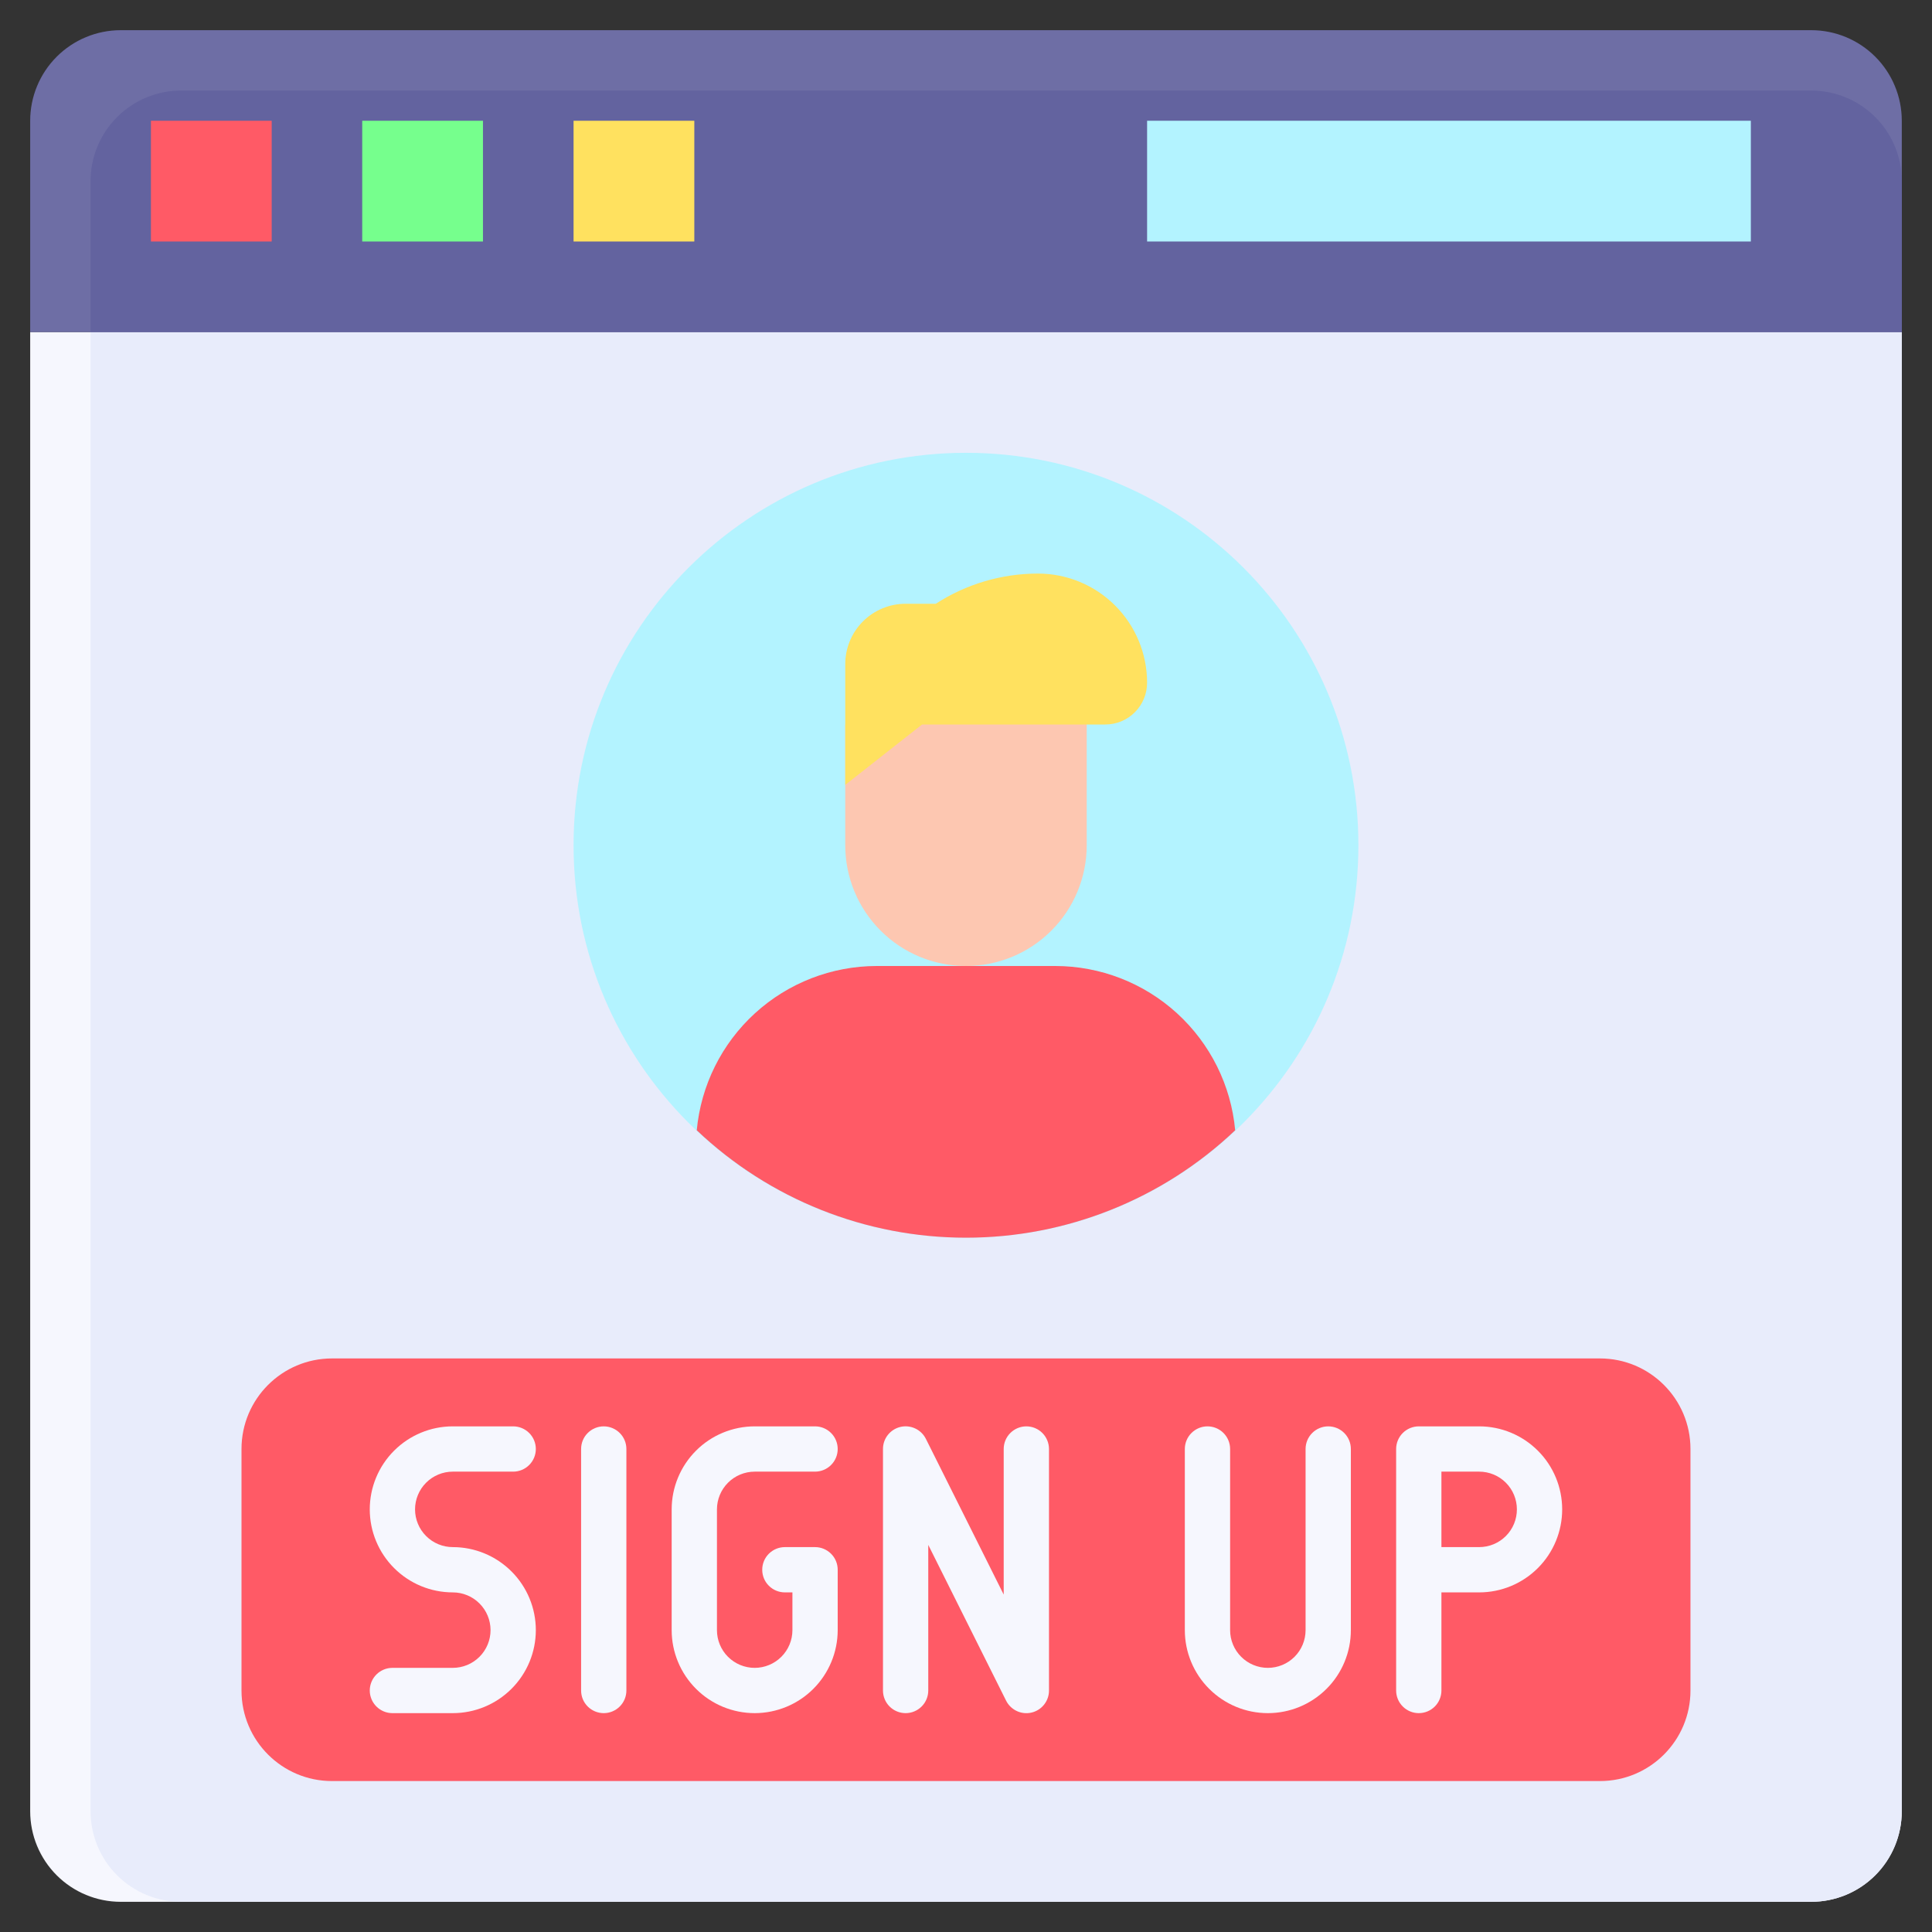 <svg width="64" height="64" viewBox="0 0 64 64" fill="none" xmlns="http://www.w3.org/2000/svg">
<rect x="0" y="0" width="64" height="64" fill="#333333" stroke="none"/>
<path d="M1 11H62.999V60C62.999 60.796 62.683 61.559 62.121 62.121C61.558 62.684 60.795 63 59.999 63H4C3.204 63 2.441 62.684 1.878 62.121C1.316 61.559 1 60.796 1 60V11Z" fill="#F6F7FE"/>
<path d="M3 11H62.999V60C62.999 60.796 62.683 61.559 62.121 62.121C61.558 62.684 60.795 63 59.999 63H6C5.204 63 4.441 62.684 3.878 62.121C3.316 61.559 3 60.796 3 60V11Z" fill="#E8ECFB"/>
<path d="M4 1H59.999C60.795 1 61.558 1.316 62.121 1.879C62.683 2.441 62.999 3.204 62.999 4V11H1V4C1 3.204 1.316 2.441 1.878 1.879C2.441 1.316 3.204 1 4 1Z" fill="#6E6EA5"/>
<path d="M6 3H59.999C60.795 3 61.558 3.316 62.121 3.879C62.683 4.441 62.999 5.204 62.999 6V11H3V6C3 5.204 3.316 4.441 3.878 3.879C4.441 3.316 5.204 3 6 3Z" fill="#63639F"/>
<path d="M5 4H9V8H5V4Z" fill="#FF5A66"/>
<path d="M11.999 4H15.999V8H11.999V4Z" fill="#76FF8D"/>
<path d="M19 4H23V8H19V4Z" fill="#FFE15F"/>
<path d="M37.999 4H57.999V8H37.999V4Z" fill="#B3F3FF"/>
<path d="M52.999 45H10.999C9.343 45 8 46.343 8 48V56C8 57.657 9.343 59 10.999 59H52.999C54.656 59 55.999 57.657 55.999 56V48C55.999 46.343 54.656 45 52.999 45Z" fill="#FF5A66"/>
<path d="M14.999 56.75H12.999C12.801 56.75 12.61 56.671 12.469 56.53C12.329 56.39 12.249 56.199 12.249 56C12.249 55.801 12.329 55.61 12.469 55.47C12.61 55.329 12.801 55.25 12.999 55.25H14.999C15.331 55.25 15.649 55.118 15.883 54.884C16.118 54.65 16.25 54.331 16.25 54C16.25 53.669 16.118 53.35 15.883 53.116C15.649 52.882 15.331 52.75 14.999 52.75C14.27 52.75 13.571 52.46 13.055 51.944C12.539 51.429 12.249 50.729 12.249 50C12.249 49.271 12.539 48.571 13.055 48.056C13.571 47.54 14.27 47.25 14.999 47.25H17C17.198 47.25 17.389 47.329 17.53 47.47C17.671 47.61 17.75 47.801 17.75 48C17.75 48.199 17.671 48.39 17.53 48.53C17.389 48.671 17.198 48.75 17 48.75H14.999C14.668 48.75 14.35 48.882 14.116 49.116C13.881 49.35 13.749 49.669 13.749 50C13.749 50.331 13.881 50.65 14.116 50.884C14.35 51.118 14.668 51.25 14.999 51.25C15.729 51.25 16.428 51.54 16.944 52.056C17.46 52.571 17.75 53.271 17.75 54C17.75 54.729 17.46 55.429 16.944 55.944C16.428 56.46 15.729 56.75 14.999 56.75Z" fill="#F6F7FE"/>
<path d="M20 56.75C19.801 56.75 19.61 56.671 19.469 56.53C19.328 56.39 19.25 56.199 19.25 56V48C19.25 47.801 19.328 47.61 19.469 47.47C19.61 47.329 19.801 47.25 20 47.25C20.198 47.25 20.389 47.329 20.53 47.47C20.671 47.61 20.75 47.801 20.75 48V56C20.75 56.199 20.671 56.39 20.53 56.53C20.389 56.671 20.198 56.75 20 56.75Z" fill="#F6F7FE"/>
<path d="M33.328 56.336L30.75 51.177V56C30.75 56.199 30.671 56.39 30.53 56.53C30.389 56.671 30.198 56.75 30 56.75C29.801 56.75 29.61 56.671 29.469 56.53C29.328 56.39 29.25 56.199 29.25 56V48C29.249 47.831 29.306 47.667 29.411 47.534C29.516 47.401 29.662 47.308 29.827 47.269C29.991 47.23 30.164 47.248 30.317 47.32C30.471 47.391 30.595 47.513 30.671 47.664L33.249 52.823V48C33.249 47.801 33.328 47.61 33.469 47.47C33.61 47.329 33.801 47.25 33.999 47.25C34.198 47.25 34.389 47.329 34.53 47.47C34.67 47.61 34.749 47.801 34.749 48V56C34.75 56.169 34.693 56.333 34.588 56.466C34.483 56.599 34.337 56.692 34.172 56.731C34.008 56.77 33.835 56.752 33.682 56.68C33.529 56.608 33.404 56.487 33.328 56.336Z" fill="#F6F7FE"/>
<path d="M43.999 47.25C43.801 47.25 43.61 47.329 43.469 47.47C43.328 47.61 43.249 47.801 43.249 48V54C43.249 54.331 43.118 54.65 42.883 54.884C42.649 55.118 42.331 55.25 41.999 55.25C41.668 55.25 41.35 55.118 41.116 54.884C40.881 54.65 40.749 54.331 40.749 54V48C40.749 47.801 40.67 47.61 40.53 47.47C40.389 47.329 40.198 47.25 39.999 47.25C39.801 47.25 39.61 47.329 39.469 47.47C39.328 47.61 39.249 47.801 39.249 48V54C39.249 54.729 39.539 55.429 40.055 55.944C40.571 56.46 41.27 56.75 41.999 56.75C42.729 56.75 43.428 56.46 43.944 55.944C44.46 55.429 44.749 54.729 44.749 54V48C44.749 47.801 44.67 47.61 44.53 47.47C44.389 47.329 44.198 47.25 43.999 47.25Z" fill="#F6F7FE"/>
<path d="M48.999 47.25H46.999C46.801 47.25 46.61 47.329 46.469 47.47C46.328 47.61 46.249 47.801 46.249 48V56C46.249 56.199 46.328 56.39 46.469 56.53C46.61 56.671 46.801 56.75 46.999 56.75C47.198 56.75 47.389 56.671 47.53 56.53C47.67 56.39 47.749 56.199 47.749 56V52.75H48.999C49.729 52.75 50.428 52.46 50.944 51.944C51.46 51.429 51.749 50.729 51.749 50C51.749 49.271 51.46 48.571 50.944 48.056C50.428 47.54 49.729 47.25 48.999 47.25ZM48.999 51.25H47.749V48.75H48.999C49.331 48.75 49.649 48.882 49.883 49.116C50.118 49.35 50.249 49.669 50.249 50C50.249 50.331 50.118 50.65 49.883 50.884C49.649 51.118 49.331 51.25 48.999 51.25Z" fill="#F6F7FE"/>
<path d="M25 56.75C24.27 56.749 23.571 56.46 23.056 55.944C22.54 55.428 22.25 54.729 22.25 54V50C22.25 49.271 22.54 48.572 23.056 48.056C23.571 47.54 24.27 47.251 25 47.25H27C27.198 47.25 27.389 47.329 27.53 47.47C27.671 47.61 27.75 47.801 27.75 48C27.75 48.199 27.671 48.39 27.53 48.53C27.389 48.671 27.198 48.75 27 48.75H25C24.668 48.751 24.351 48.882 24.116 49.117C23.882 49.351 23.75 49.669 23.75 50V54C23.75 54.331 23.881 54.65 24.116 54.884C24.35 55.118 24.668 55.25 25 55.25C25.331 55.25 25.649 55.118 25.883 54.884C26.118 54.65 26.25 54.331 26.25 54V52.75H26C25.801 52.75 25.61 52.671 25.469 52.53C25.328 52.39 25.25 52.199 25.25 52C25.25 51.801 25.328 51.61 25.469 51.47C25.61 51.329 25.801 51.25 26 51.25H27C27.198 51.25 27.389 51.329 27.53 51.47C27.671 51.61 27.75 51.801 27.75 52V54C27.749 54.729 27.459 55.428 26.944 55.944C26.428 56.46 25.729 56.749 25 56.75Z" fill="#F6F7FE"/>
<path d="M32 41C39.179 41 44.999 35.18 44.999 28C44.999 20.82 39.179 15 32 15C24.82 15 19 20.82 19 28C19 35.18 24.82 41 32 41Z" fill="#B3F3FF"/>
<path d="M32 32C30.939 32 29.921 31.579 29.171 30.828C28.421 30.078 28 29.061 28 28V24L35.999 22V28C35.999 29.061 35.578 30.078 34.828 30.828C34.078 31.579 33.06 32 32 32Z" fill="#FDC7B1"/>
<path d="M36.614 24H30.544L28 26V22C28 21.47 28.21 20.961 28.585 20.586C28.96 20.211 29.469 20 30 20H31C32.008 19.347 33.183 19 34.385 19C35.343 19 36.263 19.381 36.94 20.059C37.618 20.737 37.999 21.656 37.999 22.615C37.999 22.797 37.964 22.977 37.894 23.145C37.825 23.313 37.722 23.466 37.594 23.594C37.465 23.723 37.313 23.825 37.145 23.895C36.977 23.964 36.796 24 36.614 24Z" fill="#FFE15F"/>
<path d="M32 41C35.318 41.001 38.511 39.727 40.917 37.442C40.781 35.955 40.093 34.573 38.99 33.566C37.888 32.56 36.449 32.001 34.956 32H29.044C27.55 32.001 26.111 32.56 25.009 33.566C23.906 34.573 23.219 35.955 23.081 37.442C25.488 39.727 28.681 41.001 32 41Z" fill="#FF5A66"/>
</svg>
